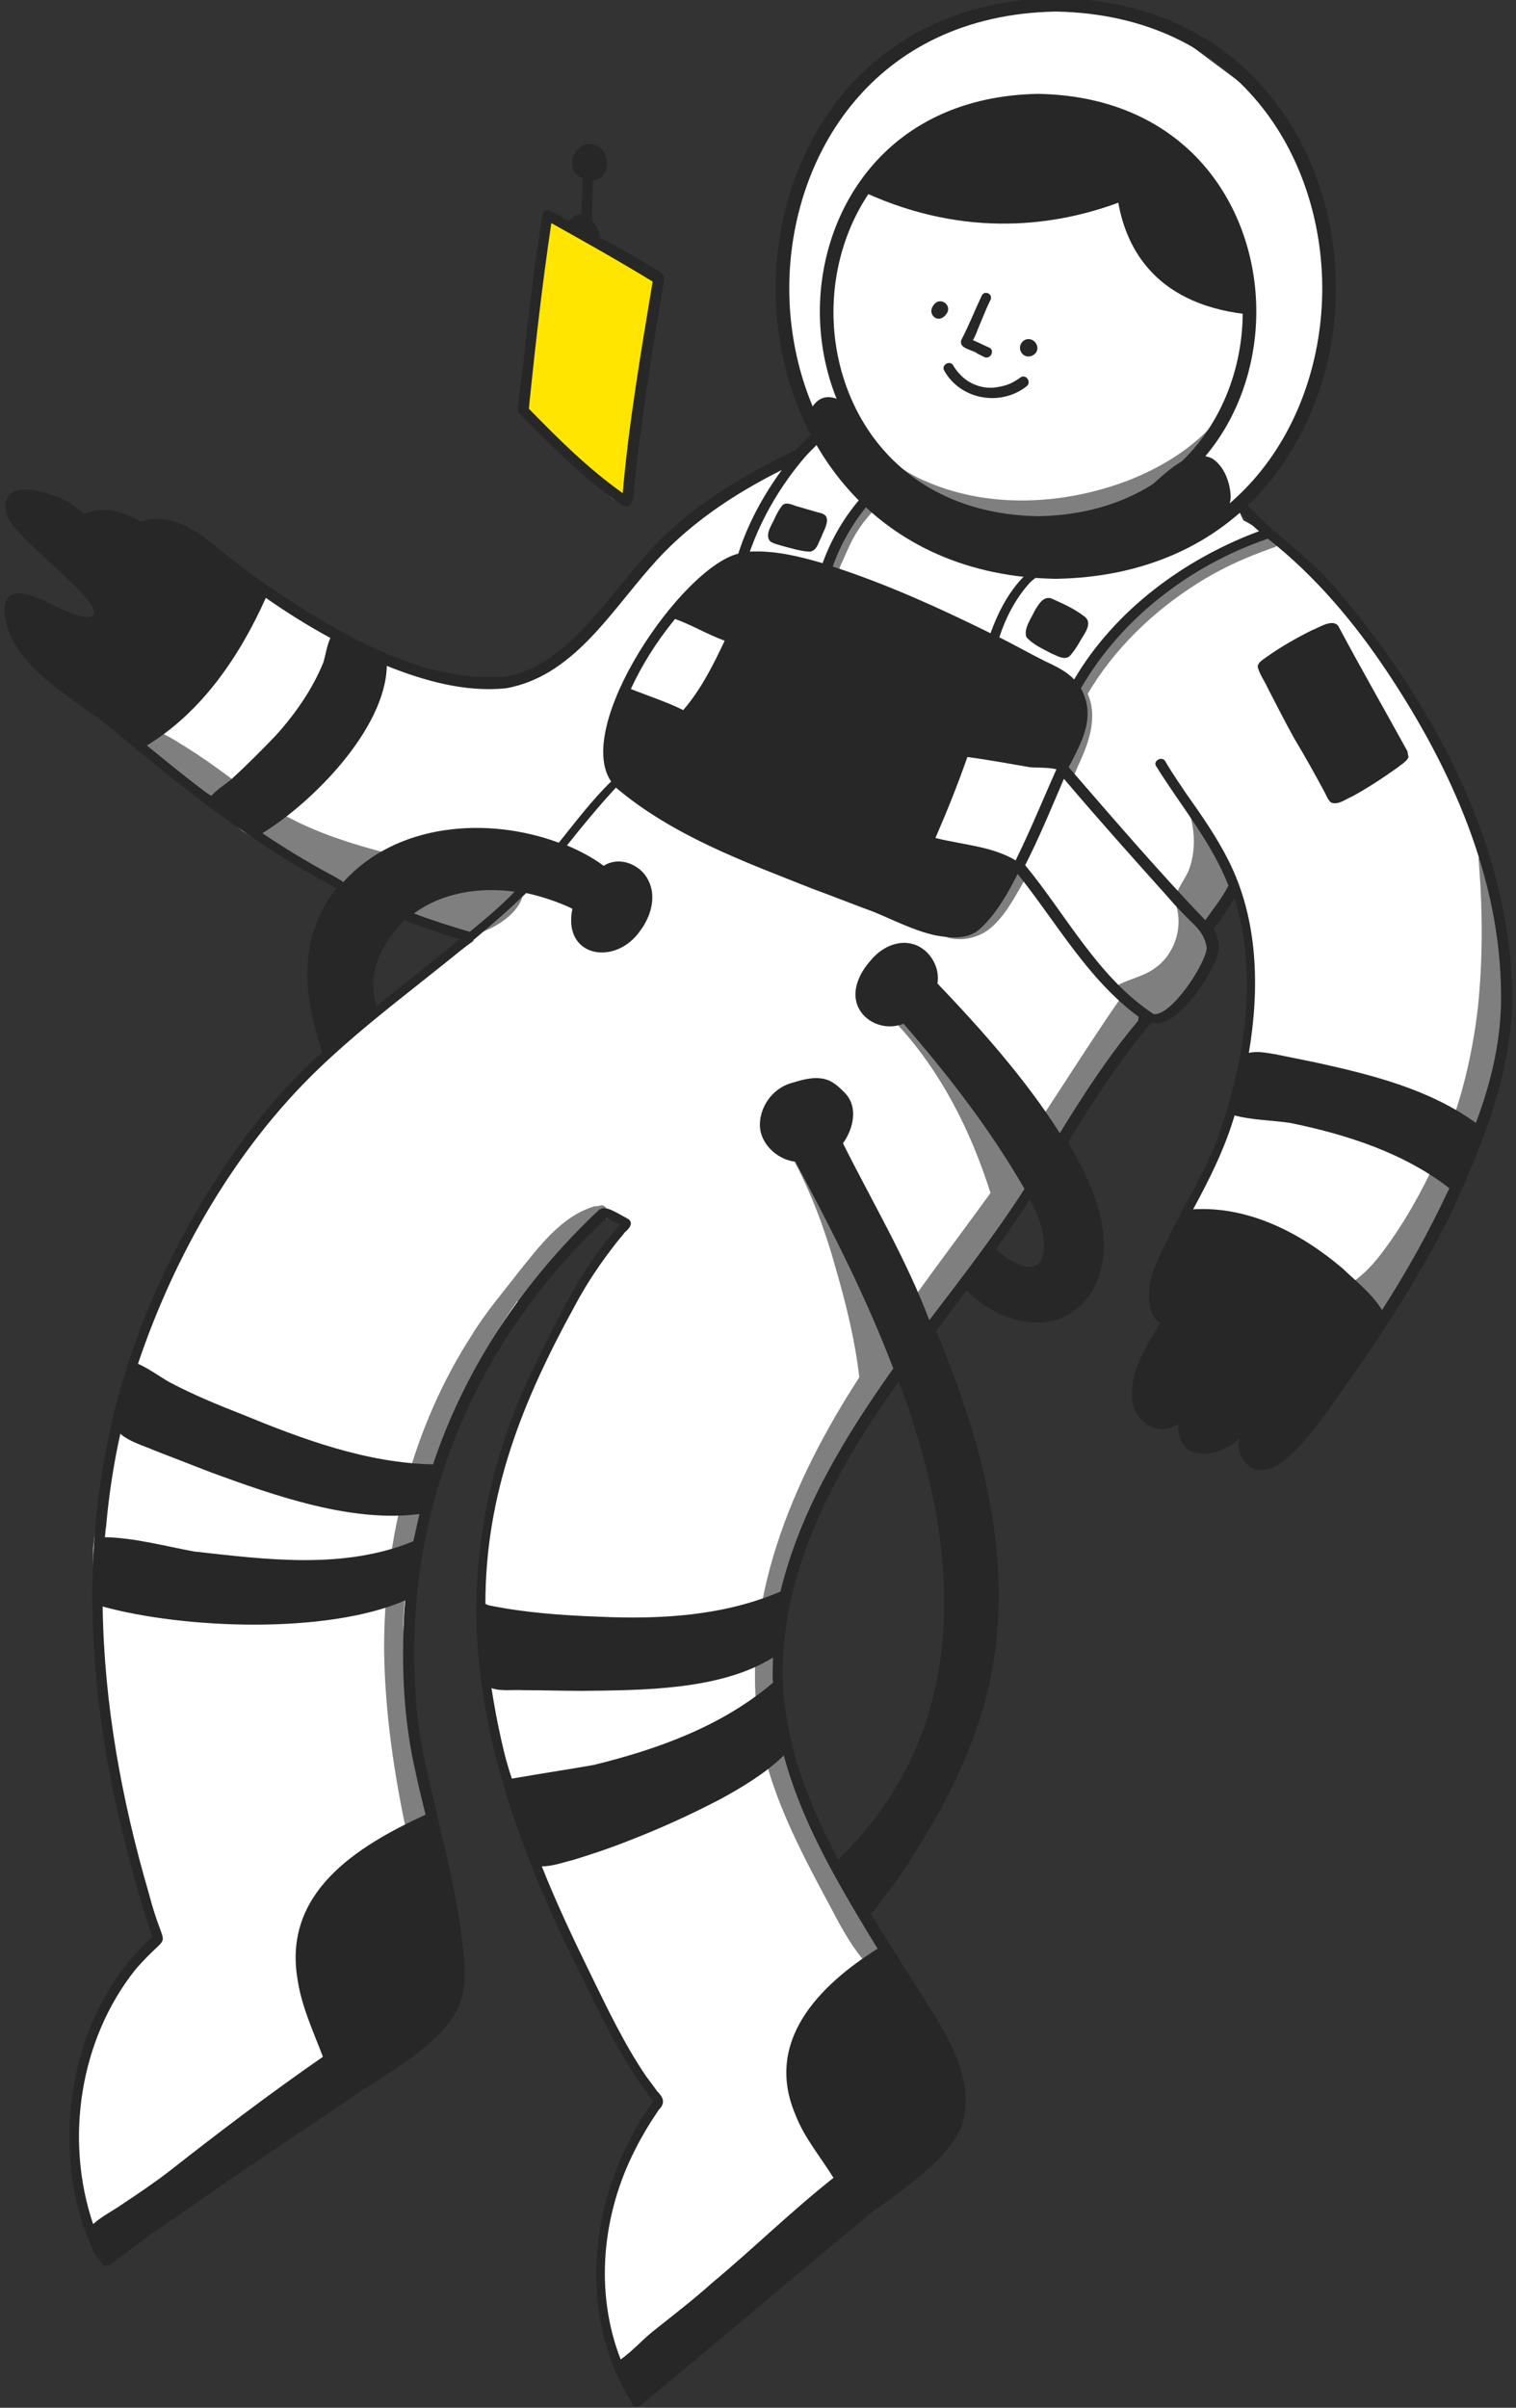 <?xml version="1.0" encoding="utf-8"?>
<!-- Generator: Adobe Illustrator 28.3.0, SVG Export Plug-In . SVG Version: 6.00 Build 0)  -->
<svg version="1.1" id="Layer_1" xmlns="http://www.w3.org/2000/svg" xmlns:xlink="http://www.w3.org/1999/xlink" x="0px" y="0px"
	 viewBox="0 0 223 354" style="enable-background:new 0 0 223 354;" xml:space="preserve">
<rect x="0" y="0" width="223" height="354" fill="#333333" stroke="none"/>
<style type="text/css">
	.st0{fill:#FFFFFF;}
	.st1{fill:#7F7F7F;}
	.st2{fill:#272727;}
	.st3{fill:#FFE500;}
</style>
<g>
	<g>
		<path class="st0" d="M135,6.4c0,0-10.3,8.4-10.3,8.4s-7.9,12.6-7.9,12.6c-3.3,17.2-3.6,20.4,3,37l-1.7,3l-8.2,3.4
			c0,0-10.3,7.4-10.3,7.4c-3.4,3.8-10.3,11.6-13.7,15.3c0,0-7.7,5.9-7.7,5.9l-4.6,1.2c0,0-8.5-0.6-8.5-0.6l-17.5-7.1
			c-3-1.8-20.8-15.6-24.3-15.2l-3,32.1c0,0,15.4,12.4,15.4,12.4c9.4,5.9,23.4,13,34,16.1c0,0-20.1,14.5-20.1,14.5
			c-3.9,4.4-12,13.6-15.3,18.3c-4.6,7.2-12.6,22.2-15.5,30.3c-1.7,6.4-4.5,19.8-5.1,26.3c-0.1,18.1,3.1,40.4,9.4,57.4l-6.5,7.1
			l-3.8,8.7l-2.1,9.9v9.4l2.6,9L49.5,302L63,267.3c-1.1-4.4-3.1-15.9-3.9-20.6c0,0,0.4-10.2,0.4-10.2l4.1-18.1
			c1.9-6.1,6.9-17.8,10.1-23.4c0,0,14.7-16.1,14.7-16.1l3.1,0.9l0.1,1.1c-5,5-9.8,15.1-12.9,21.4c0,0-5.3,13.9-5.3,13.9l-2.3,11.8
			l-0.3,10.5c-0.2,12.2,5.1,28.1,9.2,39.5c4.4,9.4,10.4,23.4,17.1,31.5l-3,3.7l-3.8,8.4l-1.9,8.5l-0.2,7.6l1.9,8.7l1.9,2.7l43.1-36
			c0,0-3.3-21.8-3.3-21.8c-1.8-3.6-5.8-10.7-8-13.9c-1.7-3.6-5.3-10.6-7.1-14c0,0-1.9-10.3-1.9-10.3c-5.6-30.2,22.4-57.8,38.8-79.9
			c0,0,8.1-14.6,8.1-14.6c5.2-5.7,16-21.4,20.4-28c1.9,3.6,1.8,16.8,1.9,20.9c-0.7,8.7-4.9,20.3-9.4,27.8l22.8,12.1
			c0,0,17.2-17.4,17.2-17.4l5.6-20.3l-0.1-18.9c-1.2-5.7-4.8-16.7-7-22.1c0,0-12-18.8-12-18.8c-4.5-5.7-11.7-14-18.2-17.4l-1.3-2.7
			l5.7-5l5.5-9.7l2.9-11.5L195.4,35l-3.8-11.2l-6.8-9.9l-10.7-8l-9.9-3.8l-10.9-1.4l-10.8,2.1L135,6.4z"/>
		<g>
			<path class="st1" d="M180.9,129.4c-0.3-1.5-1.1-2.9-1.8-4.2c-0.9-1.5-1.8-3.2-3-4.4c-0.1-0.4-0.3-1.1-0.4-1.4
				c-0.1-0.5-0.8-0.2-0.7,0.2l0,0c0.8,2.7,0.9,5.8-0.2,8.5c-0.6,1.3-1.7,2.7-2,4.1c-0.1,0.1-0.1,0.2,0,0.3l0,0
				c1.4,3.5,0.1,7.8-3,9.9c-1.5,1.1-3.5,1.5-5.1,2.3v0h0l0,0h0l0,0h0l0,0h0l0,0h0c-0.7,0.4-0.2,1,0.2,1.4c0.8,0.8,1.8,1.6,2.7,2.3
				c-0.1,0.1-0.3,0.5-0.4,0.6l-1.9-1.8c0.2-0.4-0.4-0.7-0.6-0.3l0.1-0.1v0c-5.4,7.8-10.4,16-15.8,23.8c-0.4-0.8-0.8-1.7-1.2-2.5
				c-0.6-0.7-0.8-3.2-2.1-2.6c-0.2-0.6-0.5-1.2-0.7-1.8c-0.2-0.8-1.1-1.8-1.9-1c-0.4-0.8-1-1.9-1.4-2.7c-0.5-0.7-1-3-2.2-2
				c-0.4-0.9-8.6-12.7-7.8-7.7c6.6,7,11.1,15.9,14,25.1c-5.3,7.3-10.7,14.4-15.8,21.8c-1.6-4.8-3-9.7-4.7-14.5
				c-0.3-0.9-0.6-1.8-1-2.7c-0.2-0.5-0.3-1.2-0.7-1.6c-0.3-0.4-1.1-0.4-1.4,0c0,0-0.1,0.2-0.1,0.2c-0.3-0.8-5.1-13.6-5.5-8.7l-0.1,0
				c2.9,5.3,5,11,6.6,16.8c1.5,5.2,2.8,10.5,3.4,15.8c-9.8,15.1-17.5,33.1-14.8,51.4c1.4,9.2,5.8,17.6,10.2,25.8
				c1.6,3,3.2,6.2,5.5,8.8c1.1,1.3,3.3,1.8,2.8-0.7c-1.1-3.8-3.6-7.2-5.6-10.6c-0.9-1.3-1.3-2.9-2-4.3c-1.1-2.5-2.2-5.1-3.2-7.6
				c-2.8-6.9-5-14.3-4.8-21.8c0.9-21.2,15.1-38.2,27.4-54.2c4.5-5.8,8.9-11.8,12.6-18.1c3.7-6.6,8-12.9,12.2-19.1
				c0,0.1,0.1,0.1,0.2,0.2h0l0,0h0l0,0l0,0v0l0,0c0.2,0.1,0.3,0,0.5-0.1h0l0,0h0c0,0,0,0,0,0c0.5-0.9,0.9-1.8,1.3-2.7
				c2.9,2.3,5.4-1.9,7-3.9c2-2.7,3.4-6.5,1.4-9.5c0,0,0.5,0.3,0.5,0.3h0.4c1-0.8,1.6-2.2,2.3-3.3
				C180.3,131.6,181.1,130.5,180.9,129.4z M167,151.5C167,151.5,167,151.5,167,151.5C167,151.5,167,151.5,167,151.5z"/>
			<path class="st1" d="M187.1,78.9c-11.7,4.1-22.6,11.9-28.7,22.8c-0.3,0.5-0.7,1.3-0.9,1.8c-0.5,1.3,1.4,1.5,1.6,0.3
				c0.4,1.9-0.1,3.9-0.8,5.6c-0.5,1.3-1.2,2.7-1.7,4c-0.4,0.9,1.1,1.5,1.4,0.6c0,0,0.4-1,0.4-1c1.6-3.4,3.2-7.3,1.6-11
				c3.9-6.6,9.6-12.1,16.1-16.2c2.2-1.4,4.7-2.7,7.1-3.7c1.4-0.6,3-1.2,4.4-1.7C188.5,80,188,78.6,187.1,78.9z"/>
			<path class="st1" d="M149.5,128.5c-1.9,3-3.5,7.1-7.3,7.9c-0.7,0.1-1.4,0.1-2,0c-1.1-0.5-1.9,1.2-0.6,1.5
				c2.5,0.6,5.2-0.3,6.9-2.2c1.5-1.5,2.6-3.5,3.7-5.4c0.3-0.5,0.6-1.1,0.9-1.6c0.5-0.8-0.8-1.6-1.3-0.8l0,0L149.5,128.5z"/>
			<path class="st1" d="M88.4,177.2L88.4,177.2c-0.4,0.2-0.8,0.1-1.1,0.2h0v0c-4.8,1.5-8,5.9-11,9.6c-2.3,3-4.9,6-6.9,9.3
				c-8.8,13.6-12.9,30-12.9,46.1c0.1,9.4,1.5,18.7,3.5,27.9h0c0,0.1,0,0.1,0,0.2l0,0c0.1,0.3,0.4,0.7,0.7,0.7c0.2,0.1,0.5,0,0.7-0.1
				c3.1-1.1,1.2-6.9,0.7-9.3c-0.4-1.5-0.9-3.1-1.3-4.6c-0.3-2-0.5-4.1-0.8-6.1c-0.7-6.4-1.1-13.1,0-19.5c3-14.2,7.6-28.4,16.1-40.3
				c1.2,0.7,1.8-1.6,2.5-2.2c0.5-0.5,1.4-1.5,1.8-2c2.6-2.7,5.5-5.3,7.6-8.4C89.4,178.9,89.6,177.2,88.4,177.2z"/>
			<path class="st1" d="M59.3,134c1.7,0.7,3.7,1.2,5.4,1.9c1.8,0.8,4,1.9,6,1.2c2.3-0.8,5-2.5,6-4.8c0.5-1.8-1.3-1.9-2.5-2.4
				c-2.1-0.7-4.3-1.3-6.4-1.8c-9.8-2.5-20.1-4.2-28.7-9.9c-3.8-2.7-7.5-5.7-11.5-8.2c-1.8-1.1-3.6-2.4-5.7-2.8
				c-1-0.2-2.1,0.8-1.6,1.8c0.5,1.1,1.5,1.9,2.4,2.7C33.5,121,45.6,129.2,59.3,134z"/>
			<path class="st1" d="M127.3,66.7c3.1,3.1,7,5.4,11.2,6.7c-0.1,0-0.8-0.1-0.9-0.1c-0.9-0.1-1.1,1.4-0.2,1.5v0
				c3.6,0.4,7.3,0.9,11,1c0,0,0,0,0,0.1l0,0c1,2.8,9.4,1.3,11.9,1.3c1-0.1,2.1-0.1,3.1-0.1c1,0,1.1-1.5,0.1-1.6c-0.7,0-1.6,0-2.3,0
				c0.1-0.2,0-0.4-0.1-0.5c2.9-0.6,5.7-1.5,8.4-2.8c0.8-0.6,5.3-2.1,3.5-3.3c1-0.4,9.4-6.5,4.8-5.8c-3.3,3.4-7.6,5.9-12,7.6
				c-9.3,3.5-20.1,4.1-29.3,0.2c-2-0.8-4-2-5.6-3.3c-0.8-0.6-1.8-1.5-2.5-2.2C127.7,65,126.7,66.1,127.3,66.7L127.3,66.7z"/>
			<path class="st1" d="M121.5,86.4c1.3,0.5,1.8-2.9,2.4-3.8c0.6-1.4,1.3-3,2.1-4.3c0.6-1,1.3-1.9,2.1-2.8c0.5-0.5,1.1-1.1,1.7-1.5
				c0.8-0.6-0.1-1.8-0.9-1.2l0,0c-2.8,1.9-4.6,5-5.9,8c-0.4,1-1,2.4-1.4,3.4C121.3,84.9,120.5,86.1,121.5,86.4z"/>
			<path class="st1" d="M221.1,146.5c-0.5-3.4-0.1-6.9-0.6-10.3c-0.1-0.8-0.3-1.9-0.4-2.6c-0.1-0.4-0.1-1.3-0.7-1.4
				c-0.1-1.9-0.2-4-0.4-5.9c-0.1-0.9-1.6-0.9-1.5,0.1c0,0,0.1,1.2,0.1,1.2c0.5,6.8,0.5,13.7-0.2,20.5c-0.9,7.7-2.8,15.4-6.1,22.4
				c-2.2,4.8-4.9,9.6-8.1,13.8c-1.8,2.4-4.1,4.5-6.8,5.7c-0.9,0.4-0.2,1.9,0.7,1.4c1-0.5,2-1.1,2.9-1.7l-0.2,0.4
				c0,0.5,0.1,1.2,0.3,1.7c-0.6,0.9-1.6,2.5-0.5,3.4c0.8,0.3,1.5-0.4,2-1c0.8,1.6,2-0.6,2.5-1.2c0.3-0.5,0.4-1.2,0.5-1.8
				c2.5-2.9,4.4-6.3,6.3-9.6c2.5-4.7,4.9-9.7,6.8-14.8c1-2.6,1.6-5.4,1.9-8.1C220.3,154.8,221.2,150.6,221.1,146.5z"/>
		</g>
		<path class="st2" d="M155.3,85.1C155.3,85.1,155.3,85.1,155.3,85.1c-12.7-0.2-23.4-4.9-30.9-13.6c-6.6-7.7-10.3-18-10.3-29.1
			c0-11,3.7-21.3,10.3-29.1c7.5-8.7,18.2-13.4,30.9-13.6c12.8,0.2,23.5,4.9,30.9,13.6c6.6,7.7,10.3,18,10.3,29.1
			c0,11-3.7,21.3-10.3,29.1C178.8,80.2,168.1,84.9,155.3,85.1C155.3,85.1,155.3,85.1,155.3,85.1z M155.3,1.7
			c-26.9,0.5-39.2,21.4-39.2,40.7c0,19.3,12.3,40.2,39.2,40.7c27-0.5,39.2-21.4,39.2-40.7C194.5,23.1,182.3,2.2,155.3,1.7z"/>
		<path class="st2" d="M152.7,77.8C152.7,77.8,152.7,77.8,152.7,77.8c-22.1-0.4-32.1-16.8-32.1-32c0-15.1,10-31.6,32.1-32
			c22.1,0.4,32.1,16.8,32.1,32C184.8,61,174.8,77.5,152.7,77.8C152.7,77.8,152.7,77.8,152.7,77.8z M152.7,15.9
			c-20.7,0.4-30.1,15.8-30.1,30c0,14.2,9.4,29.6,30.1,30c20.7-0.4,30.1-15.8,30.1-30C182.8,31.6,173.4,16.2,152.7,15.9z"/>
		<path class="st3" d="M96.2,40.5c-0.4-0.6-1.1-1-1.8-1.4c-1.2-0.7-2.6-1.4-3.9-2.2c-2.6-1.5-5.3-3.2-8-4.4
			c-1.3-0.6-1.9-0.2-2.1,0.3c-0.1,0.1-0.1,0.2-0.1,0.3c-0.7,7-1.9,14-2.6,21c-0.1,1-0.2,2.2-0.4,3.1c-0.2,1.2-0.8,2.8,0.1,3.8
			c2.2,2.3,4.9,4.2,7.2,6.4c1.4,1.4,2.6,3.1,4,4.5c3.4,3.7,4.1,1.3,4.4-2.5c0.1-8.1,2.4-16,3.3-24.1c0-0.9,0.1-2.1,0.1-3
			C96.4,41.8,96.6,40.9,96.2,40.5z"/>
		<g>
			<path class="st2" d="M143.8,48.5c0.6-1.4,1.2-3,1.9-4.4c0.4-0.9-0.9-1.5-1.3-0.6l0,0c-1,2.1-1.9,4.4-3,6.5
				c-0.4,1.3,1.7,1.4,2.4,2c0,0,1,0.5,1,0.5c0.9,0.4,1.6-1,0.7-1.4c-0.7-0.3-1.7-0.8-2.4-1.1C143.3,49.8,143.7,48.8,143.8,48.5z"/>
			<path class="st2" d="M152,52.2c1.4-0.9,0.1-2.9-1.3-2.2C149.2,51,150.5,53.1,152,52.2z"/>
			<path class="st2" d="M139.1,46.3c1.2-1.3-0.8-2.9-1.8-1.4C136.3,46.2,138,47.7,139.1,46.3z"/>
			<path class="st2" d="M138.9,54.5c2.4,4.3,8.3,5.3,12.1,2.3c0.8-0.6-0.1-1.9-0.9-1.3c-0.4,0.3-0.9,0.6-1.3,0.8
				c-0.8,0.4-1.8,0.6-2.7,0.7c-1.5,0.1-3.1-0.4-4.3-1.4c-0.6-0.5-1.2-1.2-1.6-1.9C139.7,52.9,138.4,53.7,138.9,54.5L138.9,54.5z"/>
			<path class="st2" d="M222.4,144.4c-0.9-21.2-12-41.5-25.5-57.4c-2.9-3.6-6.7-6.5-10.2-9.6c-1-0.9-2.1-2-3-2.9
				c-0.2-0.2-0.7-0.8-0.9-1c-0.6-0.7-1.8,0.2-1.1,0.9l-0.1,0c1.1,1.3,2.3,2.6,3.6,3.7c-11,4.1-21.2,11.6-27.2,21.8
				c-1.1-1.2-2.8-2-4.3-2.7c-2.2-1.1-4.5-2.4-6.7-3.5c0.9-2.8,2.3-5.5,4.2-7.7c0.3-0.4,0.8-0.8,1.2-1.1c0.3-0.2,0.9-0.4,1-0.9
				c5.1,0.2,10.3-0.6,15.1-2.2c3.8-1.2,7.9-2.5,10.9-5.3c1-1,1.8-2.5,1.6-4c-0.2-1.9-1-4-2.7-5.1c-4.2-2-8.5,4.3-11.7,6.2
				c-3.1,1.7-6.6,2.5-10.1,3c-6.3,0.9-12.9,0-18.4-3.2c-3.4-1.9-6.6-4.4-9.1-7.5c-1.2-1.7-2.1-3.8-3.5-5.4c-1.3-1.7-3.9-3.1-5.6-1.2
				c-1.1,1.2-1.2,3.1-0.3,4.4c-1,0.6-1.8,1.8-2.7,2.6l0.1-0.1c-8,3.8-15.8,8.5-21.7,15.1c-3.2,3.5-6,7.5-9.3,10.9
				c-3.2,3.4-7.1,6.6-11.9,7.3c-10.3,0.7-20.1-4.2-28.6-9.4c-3.5-2.2-7.1-4.5-10.4-7.1c-4.1-3.1-8.8-8.2-14.4-6.3
				c-2.5-1.5-5.6-2.4-8.3-1.1c-1-0.8-2.1-1.8-3.4-2.3c-2.2-0.9-7.5-2.8-8.2,0.7c-0.2,1.8,1,3.3,2.2,4.5c1.5,1.6,3.2,3.1,4.8,4.6
				c0.8,0.9,7.6,6.5,5.7,7.5c-3.2,1.2-12.3-7.4-12.9-1c0.5,8.2,10.1,12.9,15.8,17.5c10.3,8.7,21.1,17.2,33.1,23.5
				c-5.8,7.4-4.9,15.7-2.1,24.1c-6.6,5.9-12.2,13-16.8,20.6c-7.2,11.6-12.5,24.5-15,37.9c-4.7,23.9-0.7,48.7,6.8,71.6
				c-9.7,8.7-13.5,22.7-11.8,35.4c0.4,2.8,1.1,5.6,2.1,8.3c0.6,1.3,1.1,3.2,2.2,4.1c0.7,1.6,2.5-0.8,3.4-1.2
				c1.2-0.9,2.4-1.8,3.6-2.7c3.7-2.6,7.5-5.1,11.1-7.7c6.5-4.4,13-8.7,19.4-13.1c3.5-2.3,7.1-4.4,10.3-7.1c5.3-4.5,6.2-7.7,5.4-14.5
				c-0.7-6.4-2.2-12.7-3.7-19c-1.3-5.8-2.9-11.5-3.2-17.4c-2.1-27.1,8.2-52.3,28-70.8c0.6,0.3,1.4,0.6,2,1c-5.3,5.8-8.8,13-12.2,20
				c-7.2,14.2-10.4,30.5-8.3,46.4c1.7,13.9,6.7,27.1,12.7,39.7c3.9,7.7,7.3,15.9,12.7,22.7c-9.2,12.9-11.7,30.5-3.2,44.3
				c0.3,1.1,1.4,0.5,2-0.1c0.7-0.6,1.6-1.4,2.3-1.9c2.3-1.9,4.8-4,7.1-5.9c7-5.9,14-11.8,21-17.6c1-0.8,2.1-1.8,3.1-2.6
				c1.3-0.8,2.5-1.7,3.8-2.7c3.5-2.7,7.3-5.6,9.2-9.6c2.5-7.3-2.7-14.5-6.4-20.4c-2.4-3.7-4.7-7.5-7-11.2c0.5,0.1,0.9-0.8,1.2-1.1
				c0.5-0.7,1.2-1.7,1.8-2.4c1.3-1.8,2.6-3.6,3.7-5.5c3.5-5.5,6.6-11.4,8.8-17.6c7.1-19.8,2.1-40.1-5.8-58.9c1.5-2,3-4,4.5-6
				c5.8,6,15.7,7.2,19.3-1.6c2.5-6.9-0.9-14.2-4.4-20.2c3.8-6.1,7.7-12.2,12.3-17.6c3.5,1.2,8.1-6.1,9.3-8.8
				c0.8-1.8,0.8-3.2-0.2-4.9c1.1-1.4,2.2-3,3.1-4.6c3.5,11.5,1.5,24-2.4,35.1c-1.8,4.9-4.6,9.4-6.9,14c-1.4,3-3.3,6-3.3,9.4
				c0,1.4,0.3,3.3,1.7,4c-2,3.3-4.4,6.9-4.2,10.9c0.1,3.4,3.7,6.1,6.8,4c-0.2,5.7,5.9,5.1,9,2.1c-0.4,1.6,0.3,3.4,1.8,4.3
				c2.7,1.3,5.3-1.4,7-3.1c2.9-3.1,5.2-6.8,7.7-10.2c5.4-7.7,10.4-15.6,14.6-24C218.2,168,223,156.5,222.4,144.4z M101.1,106
				L101.1,106L101.1,106L101.1,106z M98.9,91.5l0.4-0.5c2.5,0.9,4.8,2.3,7.3,3.2c-1.7,3.6-3.5,7.2-6.1,10.2
				c-2.4-1.2-5.2-2.1-7.7-3.1C94.4,97.8,96.5,94.5,98.9,91.5z M150.4,124.4c-0.3,0.6-0.7,1.5-1,2.1c-3.5-2.1-7.9-2.3-11.8-3.3
				c1.7-3.9,3.3-7.9,4.7-11.9c3.1,0.4,6.2,1,9.2,1.5c1.2,0.1,2.6,0,3.9,0.3C153.7,116.9,152.1,120.8,150.4,124.4z M151.3,84.1
				c-2.7,2.4-4.4,5.7-5.6,9c-7.5-3.7-15.2-7.2-23.2-9.8c1.2-3.5,3.2-6.8,5.6-9.6C134,80.2,142.7,83.4,151.3,84.1L151.3,84.1z
				 M118.4,67.2c0.7-0.8,1.6-1.6,2.2-2.3c2.2,2.6,4.3,5.3,6.6,7.8c-0.1,0-0.2,0.1-0.3,0.2h0c-2.6,2.9-4.6,6.3-5.9,9.9
				c-3.4-1-7.1-1.9-10.7-1.7C112.1,76,114.9,71.3,118.4,67.2z M29.9,116.2c-2.8-2.1-5.6-4.4-8.3-6.6c8.1-4.9,13.7-13.2,17.5-21.7
				c3,2.1,6.2,4.1,9.5,5.9c-0.5,1.1-0.7,2.4-1,3.5c-1.6,4-4.2,7.7-7,10.8c-2.1,2.2-4.4,4.5-6.7,6.6c-0.9,0.7-2,1.4-2.8,2.3
				C31,117,30,116.3,29.9,116.2z M48.3,128.4c-3.3-1.8-6.6-3.8-9.7-5.9c7.5-4.6,18.1-15.4,18.3-24.6c5.5,2.2,11.5,3.9,17.5,3.3
				c9.7-1.7,15.2-10.9,21.2-17.7c5.3-6.2,12.2-10.8,19.4-14.4c-2.7,3.7-5,7.9-6.4,12.3c-8.4,2.1-24.3,25.4-18.7,33.5
				c-2.8,2.7-5.2,5.9-7.7,9c-10.5-3.9-23.9-2.9-31.7,5.8C50,129.3,48.9,128.7,48.3,128.4z M55.4,147.9c-1.6-4.6,0.8-9.4,4.1-12.6
				c2.6,1,5.4,2,8.1,2.8C63.6,141.4,59.4,144.7,55.4,147.9z M69.1,137L69.1,137c-2.7-0.8-5.6-1.7-8.2-2.7c4.2-3.1,9.7-3.9,14.8-3.2
				C73.7,133.2,71.4,135.1,69.1,137z M15.6,224.5c0.4-4.6,1.1-9.2,2.1-13.7c1.4,1.2,3.3,1.7,4.9,2.4c2.8,1.1,5.7,2.2,8.5,3.3
				c9.3,3.4,20.6,7.4,30.6,6.1c-0.3,1.3-0.6,2.7-0.9,4c-10.2,4.2-21.6,2.7-32.3,1.5c-4.3-0.8-8.7-2-13.1-2.1
				C15.5,225.9,15.5,224.8,15.6,224.5z M60.9,259.5c0.5,2.4,1.1,4.9,1.7,7.3c-10.2,4.7-21.1,11.5-18.8,24.4
				c0.6,3.9,2.3,7.5,3.7,11.2c-7.8,5.4-15.3,11.1-22.7,16.9c-2.2,1.7-4.6,3.3-7,4.9c-1.3,0.9-2.9,1.7-4.1,2.8
				c-4.2-12.4-2-27.1,6.2-37.4c5.6-6.5,4.5-1.6,2-11.2c-4-13.7-6.6-27.9-6.8-42.2c12,3.3,33,4.1,44.5-0.9
				C59,243.4,59.2,251.6,60.9,259.5z M132.2,203.1L132.2,203.1c9.2,24.4,11.2,50.8-8.9,70.3c-3.2-6.1-6-12.4-7.3-19.2
				C112.2,235.6,121.7,217.8,132.2,203.1z M73.8,256.1c-0.6-2.6-1.1-5.3-1.5-7.9c1.5,0.5,3.1,0.2,4.7,0.3c2.9,0,5.8,0.1,8.7,0.1
				c8.9-0.1,20.3-0.1,28-4.9c0,1.2-0.1,2.5,0,3.7c-7.5,6.4-17,9.8-26.4,12.1c-4,0.7-8,1.3-12,2C74.7,259.8,74.2,257.9,73.8,256.1z
				 M128.3,325.1L128.3,325.1L128.3,325.1L128.3,325.1z M127.8,284.4c0.4,0.6,0.9,1.5,1.3,2.1c-8.6,5.4-16.7,13.6-12.1,24.4
				c1.3,3.4,3.7,6.2,5.6,9.3c-6.2,4.9-11.8,10.4-17.8,15.4c-2.8,2.5-5.9,4.9-8.8,7.2c-1.6,1.3-3,2.9-4.7,4.1
				c-3.9-10-2.7-21.4,2.1-30.8c1-2,2.2-4,3.5-5.9c1-1,0.7-1.8-0.2-2.7c-0.5-0.7-1.2-1.6-1.7-2.3c-3.2-4.7-5.7-10-8.2-15.1
				c-2.5-5.1-5-10.4-7.1-15.7c1.6,0,3.2-0.6,4.8-1c2.6-0.8,5.3-1.7,7.8-2.7c4.7-1.8,9.3-3.9,13.7-6.2c3.3-1.8,6.6-3.8,9.3-6.4
				C117.8,267.5,122.8,276.1,127.8,284.4z M151.2,176.8l0.3-0.4c3.5,5.9,3.1,14.1-5,7.3C148.1,181.4,149.7,179.1,151.2,176.8z
				 M167.4,150.1c-4.3,5.1-8,10.8-11.5,16.5c-5.1-8-11.5-15.2-18-22c0.4-2.4-1.1-4.9-3.3-5.7c-2.5-0.9-5.1,0.5-6.6,2.4
				c-1.6,1.8-2.9,4.5-1.7,6.9c1.2,2.4,4.3,3.3,6.6,2.3c6.6,7.6,12.8,15.6,17.8,24.3c-4.3,6.7-9.2,13-14,19.3
				c-3.4-9-8.4-17.4-12.7-26c1.5-2.1,2.3-5.3,0.3-7.4c-0.7-0.7-1.5-1.5-2.5-1.9c-1.9-0.7-4,0-5.9,0.6c-2.3,0.9-3.9,3.1-4.1,5.5
				c-0.3,3,2.4,5.6,5.2,5.9c5.3,9.9,10.4,19.9,14.4,30.4c-7.1,10-13.7,20.8-16.6,32.8c-8.4,3.6-17.7,4.1-26.6,3.7
				c-5.5-0.2-11.1-0.6-16.4-1.7h0c-0.1-0.1-0.3-0.1-0.4-0.2c0-16.3,5.5-29.9,13.2-43.9c1.7-3.2,3.8-6.3,6-9.1c0.3-0.4,1-1.2,1.3-1.6
				c0.8-0.7,1.5-1.6,0.1-2.2c-0.8-0.4-3-1.9-3.7-1.2l-0.1,0c-11,10.3-19.7,23.1-24.5,37.5c-9.8-0.2-19.2-3.7-28.2-7.4
				c-3.6-1.4-7.2-2.9-10.6-4.7c-1.4-0.8-2.9-1.9-4.4-2.6c0,0-0.1,0-0.2-0.1c5.4-16,14.3-31.6,26.6-43.4c9.6-9.2,20.9-16.5,30.5-25.8
				c2.3,0.5,4.7,1.3,6.8,2.3c-1.5,7.2,6.4,8.5,10,3.2c1.5-2,2.4-4.9,1.2-7.3c-1.1-2.4-4.3-3.7-6.6-2.2c-1.6-1.2-3.5-2.2-5.4-3
				c2.3-2.9,4.7-5.8,7.2-8.5c8.4,7.1,18.9,10.9,29,14.9c3,1.1,6,2.3,9,3.4c2.9,1.2,5.8,2.7,8.9,3.4c2.1,0.4,4.7,0.7,6.5-0.8
				c2.5-2.2,4.2-5.3,5.7-8.2c5.7,7.1,10.3,15.5,17.8,21L167.4,150.1z M177.5,139.5c-0.3,2.4-5.2,9.9-7.8,9.6
				c-8.2-5.4-12.8-14.5-18.9-21.9c2.1-4.1,3.9-8.5,5.7-12.7c5,5.9,10.2,11.7,15.4,17.5c1,1.2,2.2,2.4,3.3,3.5
				C176.3,136.5,177.4,137.8,177.5,139.5z M182.5,209.1L182.5,209.1L182.5,209.1L182.5,209.1z M213,175.1c-2.8,6-6.1,11.9-9.7,17.5
				c-1.5-2.4-3.8-4.2-5.8-6.1c-6.1-5.2-13.8-9.2-22-8.7c2.4-4.4,4.7-9,6.1-13.8c2.7,0.7,5.5,0.7,8.2,1.1c8.3,1.7,16.7,4.4,23.4,9.6
				L213,175.1z M220.8,146.1c0.1,6.5-1.4,12.9-3.7,19c-6.9-5-15.4-7.1-23.6-8.9c-1.9-0.4-4-0.8-5.9-1.2c-1.3-0.2-2.6-0.5-3.9-0.2
				c1.6-9.4,1.4-19.6-3-28.3c-1.7-3.4-4-6.7-6.2-9.8c-1-1.5-2.2-3.2-3.1-4.8c-0.5-0.8-1.9,0-1.3,0.8c3.6,5.8,8.1,11.1,10.6,17.5
				c-0.9,1.8-2.3,3.5-3.4,5.1c-6.9-7.2-13.5-14.9-20.1-22.5c1.9-3.7,4.1-7.4,1.8-11.6c6-10.4,16.2-18.1,27.5-22
				c7,5.5,12.8,12.4,17.7,19.8C213.5,113,220.7,129.1,220.8,146.1z"/>
			<path class="st2" d="M207,110.4c-3.3-6-6.8-12.1-10-18.1c-0.7-1.6-3,0-4.1,0.4c-2.2,1.1-4.5,2.4-6.6,3.9
				c-0.5,0.4-1.2,0.7-1.3,1.4c0.2,1,1,2.1,1.4,3c1.3,2.5,2.6,5.1,4,7.6c1.5,2.5,2.9,5,4.3,7.6c0.3,0.5,0.6,1.4,1.1,1.8
				c1.1,0.4,2.1-0.5,3.1-0.9c2.2-1.2,4.5-2.7,6.6-4.2c0.6-0.5,1.4-0.9,1.7-1.6C207.1,111.1,207.1,110.6,207,110.4z"/>
			<path class="st2" d="M159.6,90.7c-1.4-1.1-3.1-1.9-4.7-2.6c-1.3-0.7-2.1,0.7-2.7,1.7c-0.5,1.1-1.7,2.7-1.2,3.9
				c1,1.1,2.4,1.7,3.7,2.4c0.8,0.3,1.8,1,2.6,0.4c0.6-0.6,1.1-1.4,1.5-2.1C159.4,93.3,160.8,91.7,159.6,90.7z"/>
			<path class="st2" d="M117.1,74.4c-0.6-0.2-1.6-0.7-2.1,0c-0.4,0.5-0.7,1.1-1,1.7c-0.4,1-1.6,2.5-0.7,3.5v0
				c0.6,0.4,1.3,0.5,1.9,0.7c1.2,0.3,2.7,0.8,4,0.8c1-0.2,1.2-1.4,1.6-2.1c0.3-0.9,1.2-2.2,0.7-3.1c-0.3-0.4-0.9-0.5-1.3-0.6
				C119.2,75,118.1,74.7,117.1,74.4z"/>
			<path class="st2" d="M76.4,60.8c3.8,3.8,7.6,7.7,11.9,11.1c0.6,0.5,1.4,1.1,2,1.5c0.7,0.5,2.2,1.9,2.6,0.4
				c0.5-0.7,0.3-2.3,0.5-3.2c0.2-2.2,0.5-4.6,0.8-6.7c0.7-5.4,1.5-10.8,2.4-16.2c0.3-1.7,0.6-3.7,0.9-5.4c0.2-1.2,0.5-2-0.9-2.6
				c-2.7-1.7-5.6-3.3-8.4-4.8c0,0,0,0,0,0l0,0c0-0.9-0.5-1.8-1.1-2.5c0-1.9,0.1-4,0.1-5.9c2.7-0.1,2.7-4.5,0.3-5.2
				c-3-1-4.8,3.9-1.8,4.9c0,1.7-0.1,3.7-0.2,5.3c-0.7,0-1.4,0.4-1.8,1c-0.9-0.3-3.5-2.7-3.9-1l0,0c-1,6.3-1.8,12.6-2.5,18.9
				c-0.2,1.9-0.4,4-0.7,5.9c-0.1,0.6-0.2,1.8-0.3,2.4C76.4,59.3,75.9,60.4,76.4,60.8z M87.1,34L87.1,34C87.1,34,87,34.1,87.1,34
				L87.1,34C87,34,87.1,34,87.1,34z M77.9,59c0.9-8.7,1.9-17.5,3.2-26.2c5,2.8,10,5.6,14.9,8.6c-1.7,10.3-3.5,20.7-4.4,31.1
				c-5.1-3.6-9.5-8-13.8-12.4L77.9,59z"/>
			<path class="st2" d="M164.5,29.8c1.2,6.8,5.6,15.3,19.9,16.5c0,0-0.8-15.5-8.6-22.3c0.1-0.1,0.2-0.2,0.2-0.2
				c-30.8-22.3-48.8,4.5-48.8,4.5C142.3,35.2,155.6,33.1,164.5,29.8z"/>
		</g>
	</g>
</g>
</svg>
